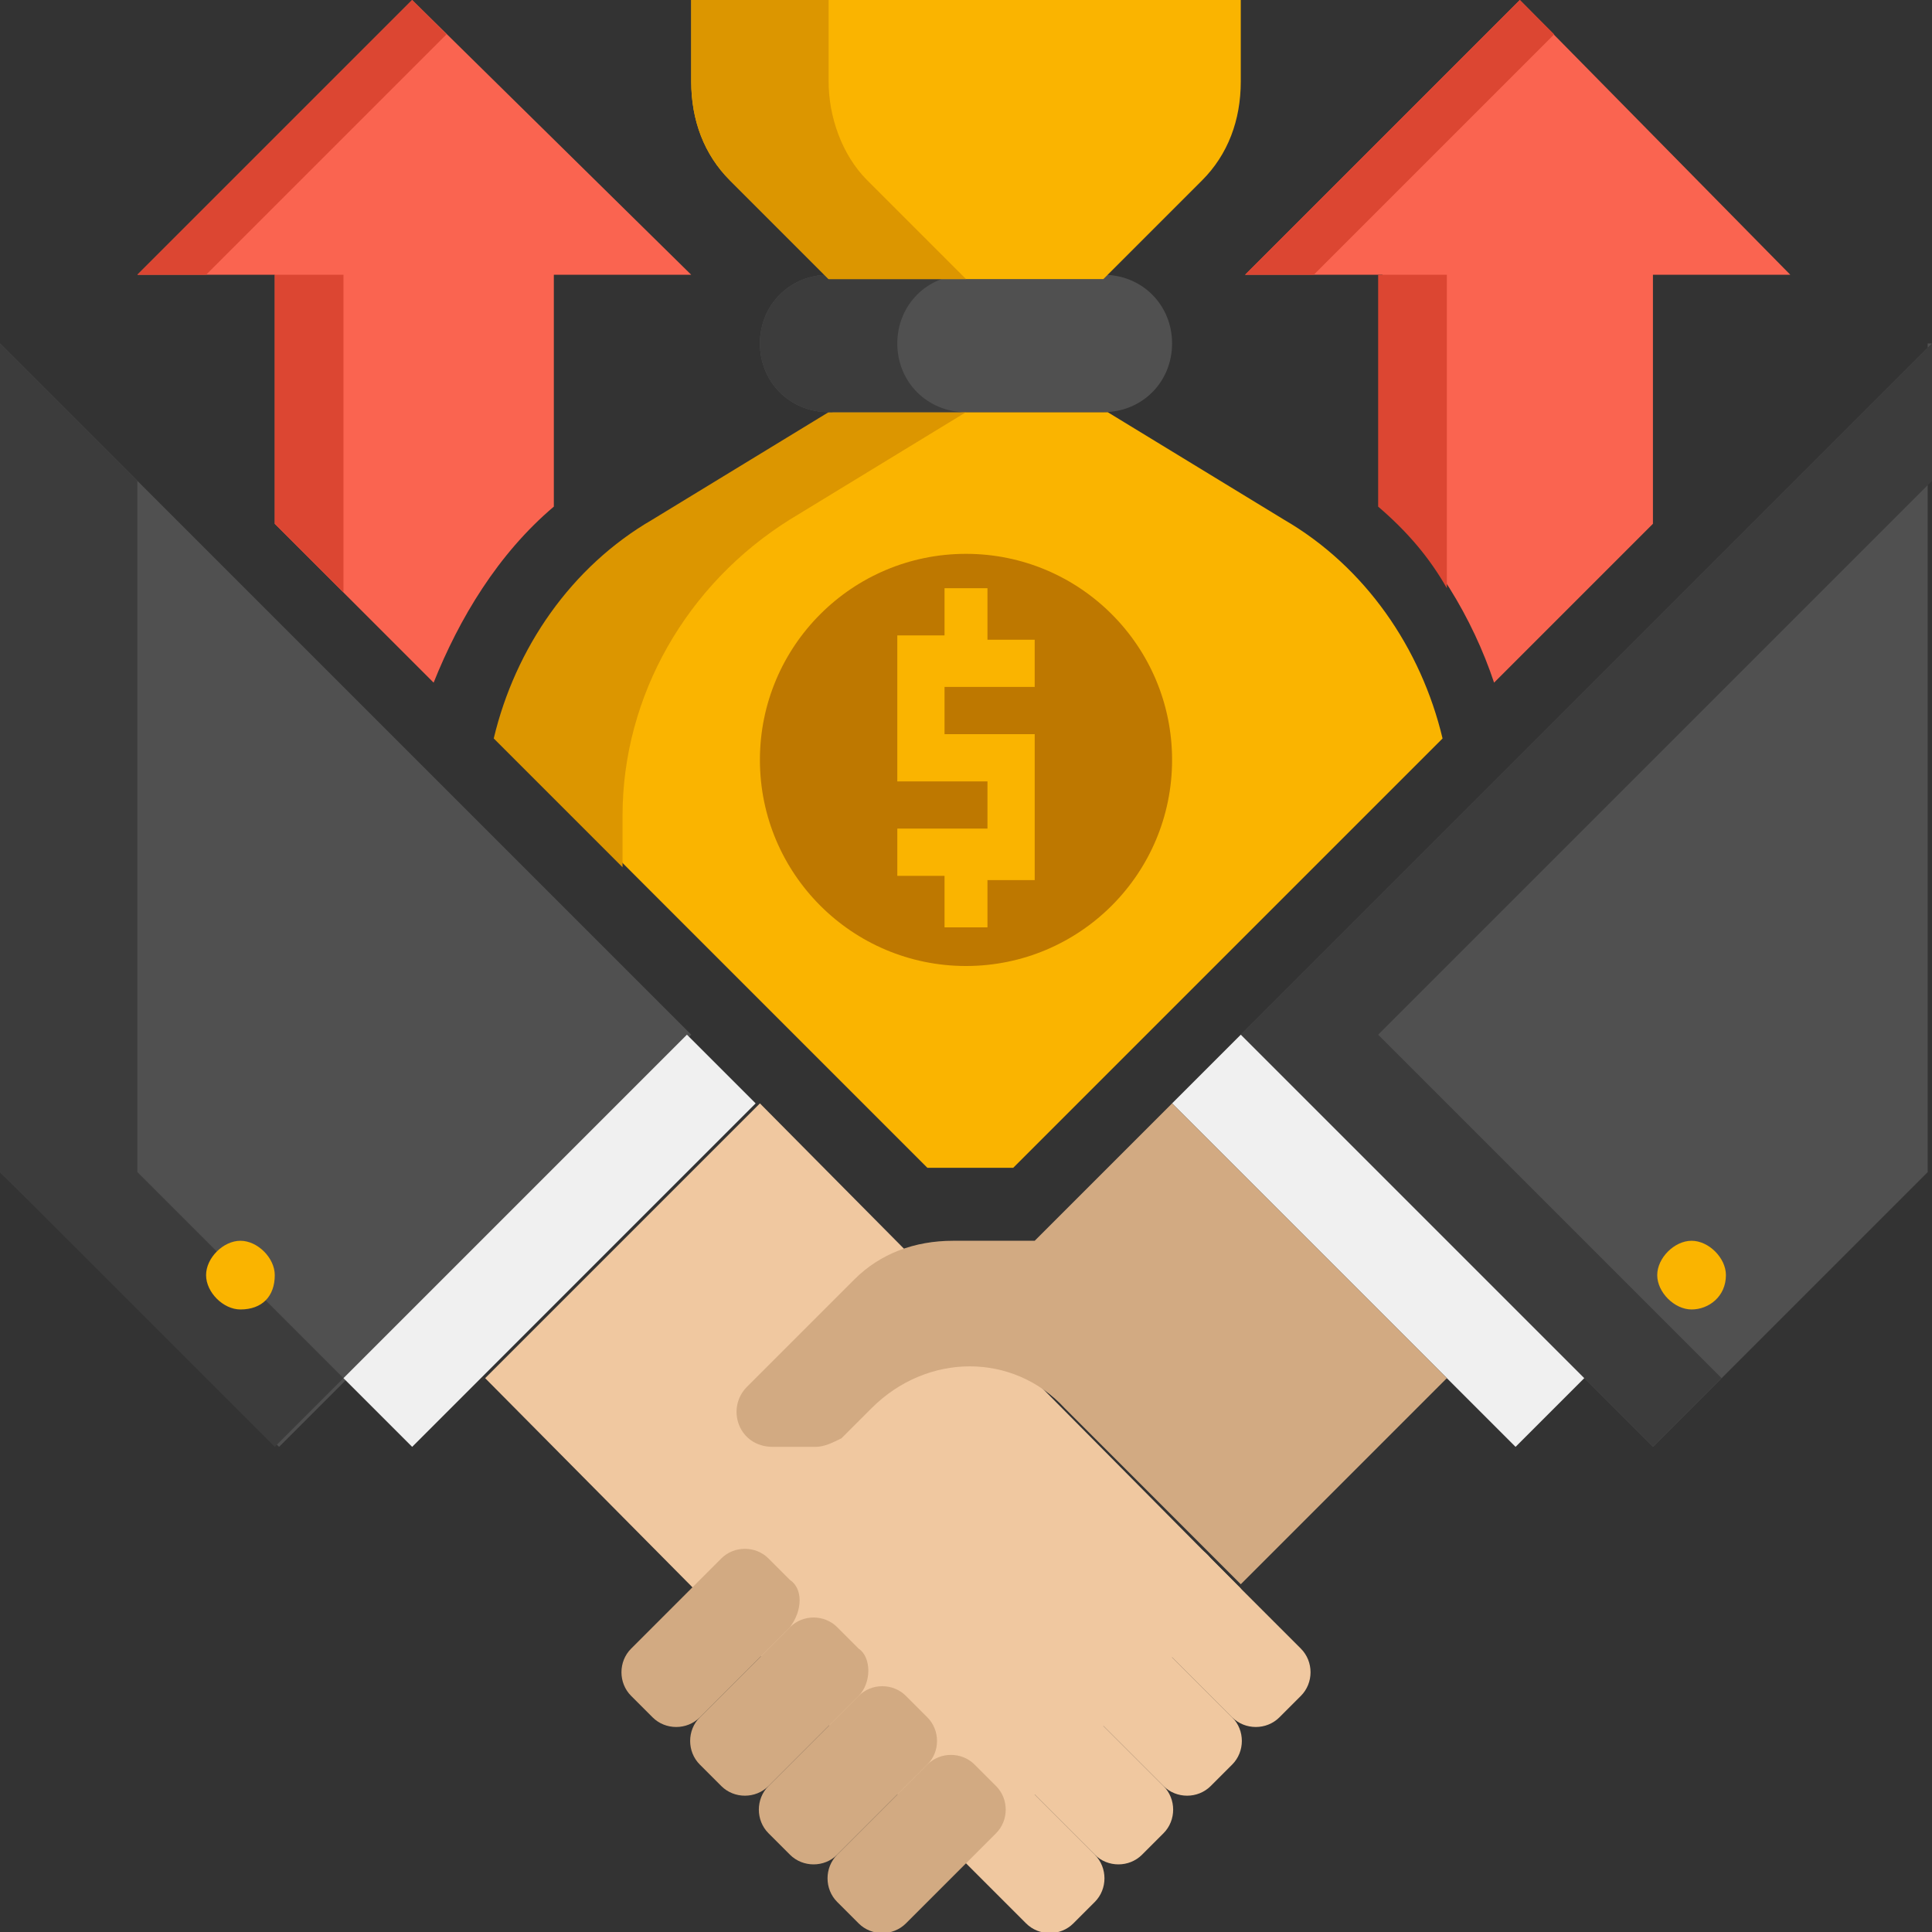 <?xml version="1.0" encoding="utf-8"?>
<!-- Generator: Adobe Illustrator 26.5.0, SVG Export Plug-In . SVG Version: 6.00 Build 0)  -->
<svg version="1.1" id="Layer_1" xmlns="http://www.w3.org/2000/svg" xmlns:xlink="http://www.w3.org/1999/xlink" x="0px" y="0px"
	 width="45px" height="45px" viewBox="0 0 45 45" style="enable-background:new 0 0 45 45;" xml:space="preserve">
<rect x="0" y="0" width="45" height="45" fill="#333333" stroke="none"/>
<style type="text/css">
	.st0{fill:#FA6450;}
	.st1{fill:#FAB400;}
	.st2{fill:#F0C8A0;}
	.st3{fill:#505050;}
	.st4{fill:#3C3C3C;}
	.st5{fill:#F0F0F0;}
	.st6{fill:#D2AA82;}
	.st7{fill:#DC9600;}
	.st8{fill:#BE7800;}
	.st9{fill:#DC4632;}
</style>
<g id="Icons">
	<g>
		<g>
			<path class="st0" d="M34.8,15.9l3.7-3.7V6.4h3.2L35.4,0l-6.4,6.4h3.2v5.4C33.4,12.9,34.3,14.4,34.8,15.9z"/>
		</g>
		<g>
			<path class="st0" d="M12.9,11.8V6.4h3.2L9.6,0L3.2,6.4h3.2v5.8l3.7,3.7C10.7,14.4,11.6,12.9,12.9,11.8z"/>
		</g>
		<g>
			<path class="st1" d="M23.6,27.2l10-10c-0.5-2.1-1.8-4-3.7-5.1l-4.1-2.5h-6.4l-4.1,2.5c-1.9,1.1-3.2,3-3.7,5.1l10,10H23.6z"/>
		</g>
		<g>
			<path class="st2" d="M11.3,32.1l6.4-6.4L28.9,37l-6.4,6.4L11.3,32.1z"/>
		</g>
		<g>
			<path class="st3" d="M0,8l16.1,16.1l-9.6,9.6L0,27.3V8z"/>
		</g>
		<g>
			<path class="st4" d="M3.2,27.3V11.2L0,8v19.3l6.4,6.4L8,32.1L3.2,27.3z"/>
		</g>
		<g>
			<path class="st5" d="M8,32.1l8-8l1.6,1.6l-8,8L8,32.1z"/>
		</g>
		<g>
			<path class="st3" d="M45,8L28.9,24.1l9.6,9.6l6.4-6.4V8z"/>
		</g>
		<g>
			<path class="st4" d="M32.1,24.1L45,11.2V8L28.9,24.1l9.6,9.6l1.6-1.6L32.1,24.1z"/>
		</g>
		<g>
			<path class="st5" d="M27.3,25.7l1.6-1.6l8,8l-1.6,1.6L27.3,25.7z"/>
		</g>
		<g>
			<path class="st2" d="M28.2,36.3l2.1,2.1c0.3,0.3,0.3,0.8,0,1.1l-0.5,0.5c-0.3,0.3-0.8,0.3-1.1,0l-2.1-2.1c-0.3-0.3-0.3-0.8,0-1.1
				l0.5-0.5C27.4,35.9,27.9,35.9,28.2,36.3z"/>
		</g>
		<g>
			<path class="st2" d="M26.6,37.9l2.1,2.1c0.3,0.3,0.3,0.8,0,1.1l-0.5,0.5c-0.3,0.3-0.8,0.3-1.1,0L25,39.5c-0.3-0.3-0.3-0.8,0-1.1
				l0.5-0.5C25.8,37.5,26.3,37.5,26.6,37.9z"/>
		</g>
		<g>
			<path class="st2" d="M25,39.5l2.1,2.1c0.3,0.3,0.3,0.8,0,1.1l-0.5,0.5c-0.3,0.3-0.8,0.3-1.1,0l-2.1-2.1c-0.3-0.3-0.3-0.8,0-1.1
				l0.5-0.5C24.2,39.2,24.7,39.2,25,39.5z"/>
		</g>
		<g>
			<path class="st2" d="M23.4,41.1l2.1,2.1c0.3,0.3,0.3,0.8,0,1.1L25,44.8c-0.3,0.3-0.8,0.3-1.1,0l-2.1-2.1c-0.3-0.3-0.3-0.8,0-1.1
				l0.5-0.5C22.6,40.8,23.1,40.8,23.4,41.1z"/>
		</g>
		<g>
			<path class="st6" d="M27.3,25.7l-3.2,3.2h-1.9c-0.9,0-1.7,0.3-2.3,0.9l-2.5,2.5c-0.5,0.5-0.2,1.4,0.6,1.4H19
				c0.2,0,0.4-0.1,0.6-0.2l0.7-0.7c1.3-1.3,3.3-1.3,4.5,0l4.1,4.1l4.8-4.8L27.3,25.7z"/>
		</g>
		<g>
			<path class="st6" d="M23.2,42.7l-2.1,2.1c-0.3,0.3-0.8,0.3-1.1,0l-0.5-0.5c-0.3-0.3-0.3-0.8,0-1.1l2.1-2.1c0.3-0.3,0.8-0.3,1.1,0
				l0.5,0.5C23.5,41.9,23.5,42.4,23.2,42.7z"/>
		</g>
		<g>
			<path class="st6" d="M21.6,41.1l-2.1,2.1c-0.3,0.3-0.8,0.3-1.1,0l-0.5-0.5c-0.3-0.3-0.3-0.8,0-1.1l2.1-2.1c0.3-0.3,0.8-0.3,1.1,0
				l0.5,0.5C21.9,40.3,21.9,40.8,21.6,41.1z"/>
		</g>
		<g>
			<path class="st6" d="M20,39.5l-2.1,2.1c-0.3,0.3-0.8,0.3-1.1,0l-0.5-0.5c-0.3-0.3-0.3-0.8,0-1.1l2.1-2.1c0.3-0.3,0.8-0.3,1.1,0
				l0.5,0.5C20.3,38.6,20.3,39.2,20,39.5z"/>
		</g>
		<g>
			<path class="st6" d="M18.4,37.9l-2.1,2.1c-0.3,0.3-0.8,0.3-1.1,0l-0.5-0.5c-0.3-0.3-0.3-0.8,0-1.1l2.1-2.1c0.3-0.3,0.8-0.3,1.1,0
				l0.5,0.5C18.7,37,18.7,37.5,18.4,37.9z"/>
		</g>
		<g>
			<path class="st1" d="M5.6,30.5c-0.4,0-0.8-0.4-0.8-0.8c0-0.4,0.4-0.8,0.8-0.8s0.8,0.4,0.8,0.8C6.4,30.2,6.1,30.5,5.6,30.5z"/>
		</g>
		<g>
			<path class="st1" d="M39.4,30.5c-0.4,0-0.8-0.4-0.8-0.8c0-0.4,0.4-0.8,0.8-0.8s0.8,0.4,0.8,0.8C40.2,30.2,39.8,30.5,39.4,30.5z"
				/>
		</g>
		<g>
			<path class="st7" d="M14.5,19c0-2.8,1.5-5.4,3.9-6.9l4.1-2.5h-3.2l-4.1,2.5c-1.9,1.1-3.2,3-3.7,5.1l3,3V19z"/>
		</g>
		<g>
			<path class="st3" d="M25.7,9.6h-6.4c-0.9,0-1.6-0.7-1.6-1.6s0.7-1.6,1.6-1.6h6.4c0.9,0,1.6,0.7,1.6,1.6S26.6,9.6,25.7,9.6z"/>
		</g>
		<g>
			<path class="st4" d="M20.9,8c0-0.9,0.7-1.6,1.6-1.6h-3.2c-0.9,0-1.6,0.7-1.6,1.6s0.7,1.6,1.6,1.6h3.2C21.6,9.6,20.9,8.9,20.9,8z"
				/>
		</g>
		<g>
			<path class="st1" d="M28.9,0v1.9c0,0.9-0.3,1.7-0.9,2.3l-2.3,2.3h-6.4L17,4.2c-0.6-0.6-0.9-1.4-0.9-2.3V0L28.9,0z"/>
		</g>
		<g>
			<path class="st7" d="M19.3,1.9V0h-3.2v1.9c0,0.9,0.3,1.7,0.9,2.3l2.3,2.3h3.2l-2.3-2.3C19.6,3.6,19.3,2.7,19.3,1.9z"/>
		</g>
		<g>
			<circle class="st8" cx="22.5" cy="17.7" r="4.8"/>
		</g>
		<g>
			<path class="st1" d="M24.1,16v-1.1H23v-1.2H22v1.1h-1.1v3.4H23v1.1h-2.1v1.1H22v1.2H23v-1.1h1.1v-3.4H22V16H24.1z"/>
		</g>
		<g>
			<path class="st9" d="M35.4,0l-6.4,6.4h1.6l5.6-5.6L35.4,0z"/>
		</g>
		<g>
			<path class="st9" d="M33.7,13.7V6.4h-1.6v5.4C32.8,12.4,33.3,13,33.7,13.7z"/>
		</g>
		<g>
			<path class="st9" d="M8,6.4H6.4v5.8L8,13.8V6.4z"/>
		</g>
		<g>
			<path class="st9" d="M9.6,0L3.2,6.4h1.6l5.6-5.6L9.6,0z"/>
		</g>
	</g>
</g>
</svg>
